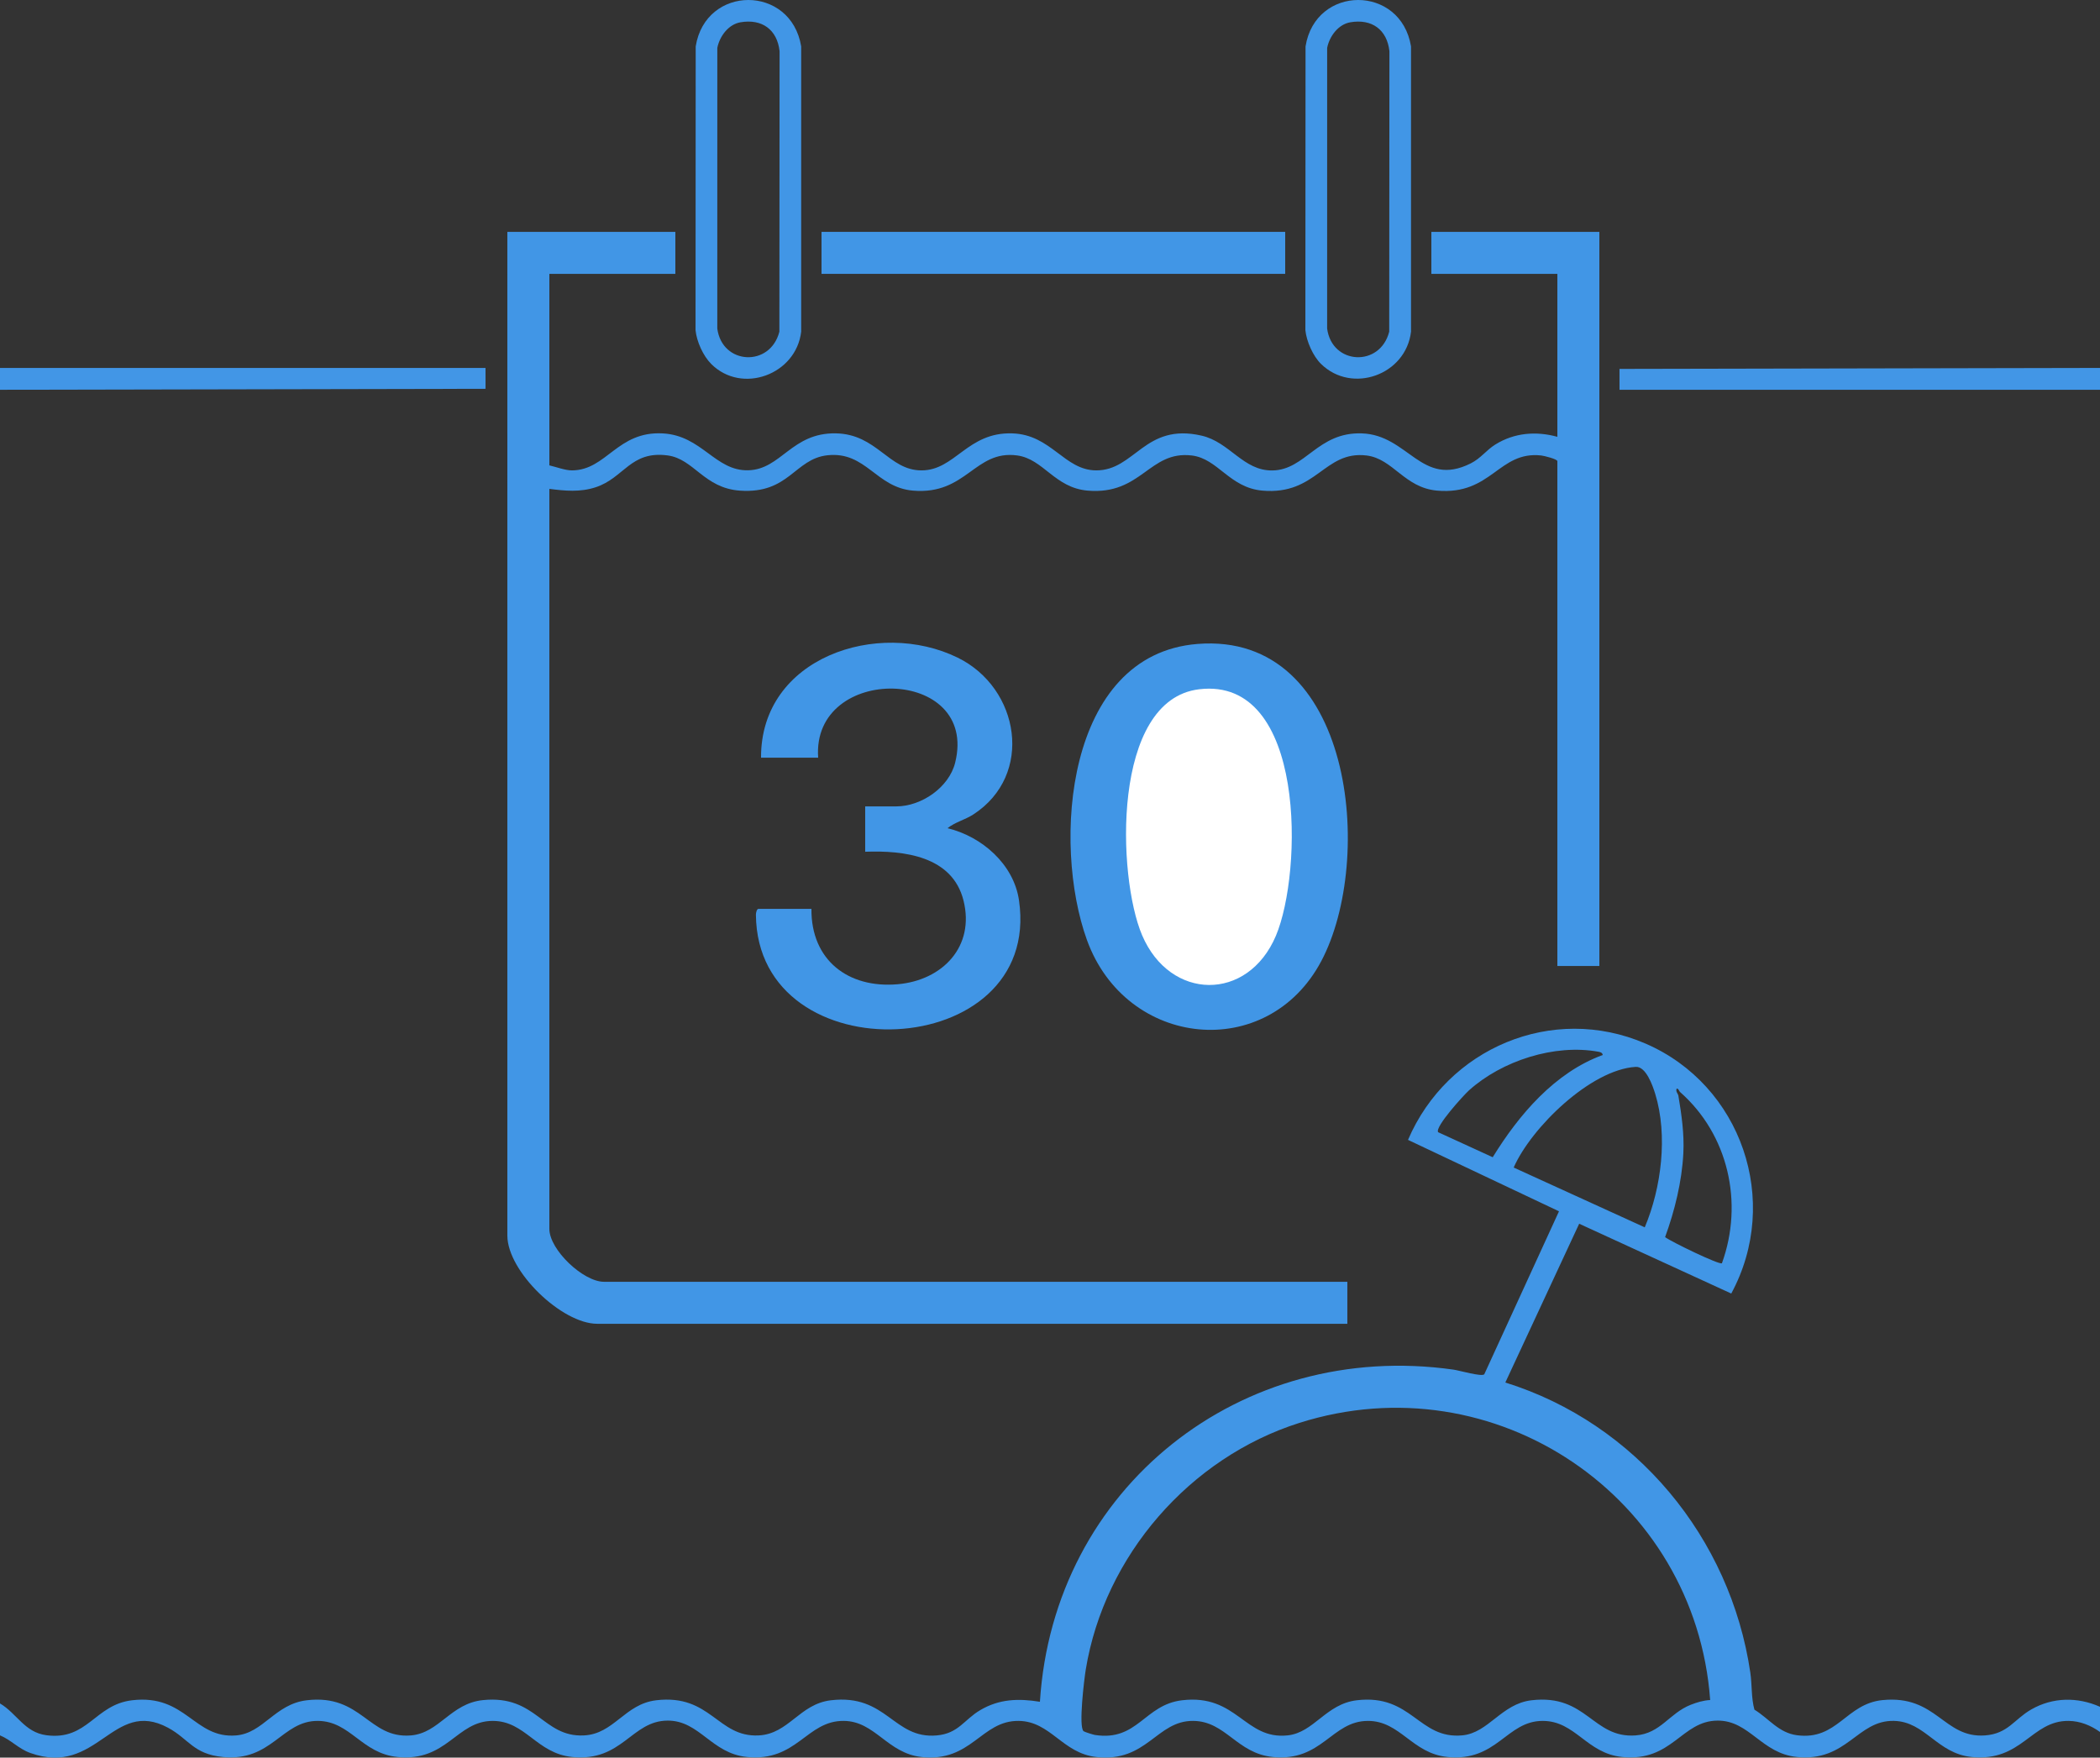 <?xml version="1.0" encoding="UTF-8"?>
<svg id="Ebene_1" data-name="Ebene 1" xmlns="http://www.w3.org/2000/svg" width="5000" height="4185.062" viewBox="0 0 5000 4185.062">
  <rect x="0" y="0" width="5000" height="4185.062" fill="#333333" stroke="none"/>
  <defs>
    <style>
      .cls-1 {
        fill: #4196e6;
      }

      .cls-2 {
        fill: #fff;
      }

      .cls-3 {
        fill: #4296e6;
      }
    </style>
  </defs>
  <polygon class="cls-3" points="0 876.103 1156.021 876.082 1156.07 925.8 0 928.103 0 876.103"/>
  <polygon class="cls-3" points="5000 876.103 5000 928.103 3855.979 928.124 3855.93 878.406 5000 876.103"/>
  <path class="cls-1" d="M1608,552.103v100h-300v456c16.117,3.661,37.686,12.053,53.997,11.952,82.406-.511,107.522-93.963,216.163-88.076,93.022,5.04,124.701,89.759,203.207,87.825,78.786-1.941,103.265-89.874,208.772-87.942,97.929,1.793,125.573,88.199,203.862,88.199,80.302,0,109.148-91.539,216.178-88.142,93.206,2.959,123.692,87.874,199.825,88.136,92.411.318,115.412-113.834,250.805-82.759,67.675,15.532,99.16,84.106,168.999,82.913,78.843-1.347,107.311-91.639,212.372-88.289,111.164,3.544,142.166,130.106,259.25,71.613,24.65-12.315,36.867-31.392,58.902-45.098,45.18-28.102,96.902-32.272,147.669-18.331v-388h-300v-100h400v1748h-100v-1202c0-5.036-31.746-12.829-38.42-13.566-101.613-11.22-117.83,95.019-247.723,83.711-78.165-6.805-105.117-76.191-168.294-83.694-101.105-12.008-118.232,94.964-247.706,83.694-78.584-6.84-105.897-76.269-168.294-83.694-101.688-12.1-119.248,94.522-247.705,83.695-78.92-6.652-105.286-75.416-168.197-83.806-101.126-13.487-120.308,94.552-247.803,83.806-88.55-7.464-111.821-94.18-203.888-84.164-78.045,8.49-91.066,92.369-208.14,84.192-85.719-5.987-109.548-75.51-172.169-83.834-88.542-11.77-103.502,53.587-171.507,75.815-36.982,12.087-72.21,8.613-110.154,3.846v1762c0,49.845,80.779,126,130,126h1770v100h-1786c-84.476,0-214-125.041-214-210V552.103h400Z"/>
  <path class="cls-1" d="M2851.196,1533.298c371.616-29.555,422.563,513.425,294.886,754.887-128.251,242.546-464.86,207.947-558.154-50.009-82.837-229.042-51.418-679.85,263.268-704.878Z"/>
  <path class="cls-1" d="M1812,1804.103c-1.131-238.902,278.883-330.898,468.18-238.18,147.719,72.353,182.347,279.431,37.121,373.48-19.421,12.577-43.667,18.329-61.296,32.657,81.542,19.599,157.692,85.521,170.199,171.84,56.256,388.262-623.376,418.422-626.403,34.006-.035-4.47,2.105-13.802,6.2-13.802h126c-1.164,122.082,87.539,189.809,205.484,179.487,106.573-9.327,184.141-89.606,156.545-199.516-26.542-105.713-141.447-119.387-234.029-115.971v-108h74c59.611,0,125.378-44.868,140.129-103.87,57.447-229.784-341.958-237.041-326.129-12.13h-136Z"/>
  <rect class="cls-1" x="1956" y="552.103" width="1104" height="100"/>
  <path class="cls-1" d="M4836.323,4070.426c-41.089,23.572-55.299,57.825-110.167,61.805-98.746,7.162-114.775-97.09-244.117-84.09-87.361,8.78-107.182,96.448-203.699,83.623-43.551-5.787-66.492-39.694-101.147-60.84-7.79-28.393-5.451-58.873-9.763-88.25-47.125-321.083-272.815-593.96-583.302-690.747l175.831-378.059,362.087,166.197c119.144-220.042,24.664-496.538-204.615-595.391-221.378-95.447-471.593,11.224-565.019,229.506l359.478,170.083-177.886,388.062c-5.805,6.511-59.74-9.155-73.164-11.06-505.964-71.793-952.497,280.648-984.845,790.851-51.231-8.177-96.613-6.888-142.091,19.889-38.716,22.796-51.617,55.701-103.727,60.26-103.391,9.045-118.489-99.427-251.745-83.732-74.993,8.833-100.325,80.239-172.241,83.726-98.018,4.753-113.648-99.046-243.759-83.726-74.977,8.828-100.431,80.325-172.241,83.726-98.615,4.67-112.374-97.004-240.151-84.119-77.087,7.773-103.913,78.52-171.854,84.116-100.539,8.281-117.151-99.169-247.752-83.722-75.901,8.977-103.449,78.39-168.248,83.722-100.207,8.245-119.074-98.949-247.752-83.722-88.983,10.53-105.602,96.293-204.092,83.232-52.043-6.902-69.984-51.736-110.341-75.663v76c26.405,10.876,43.94,31.845,72.085,41.915,160.517,57.434,195.817-131.362,328.052-60.052,49.734,26.82,59.831,62.628,130.355,69.644,117.072,11.646,140.603-86.95,226.832-85.953,77.174.892,103.591,77.441,189.168,85.953,118.362,11.774,140.113-86.135,226.835-85.946,77.94.169,104.149,77.485,189.165,85.946,119.752,11.918,140.754-86.647,227.508-86.647,75.776,0,103.928,78.237,188.492,86.647,119.694,11.904,141.515-86.986,230.832-85.953,74.538.862,103.348,77.258,185.097,86.025,119.101,12.773,141.733-87.057,230.903-86.025,76.205.882,104.175,77.103,185.099,86.027,120.927,13.336,143.063-87.043,230.901-86.027,77.176.893,103.591,77.441,189.168,85.953,117.899,11.727,139.888-86.151,226.835-85.947,76.798.181,104.799,77.555,189.165,85.947,118.363,11.773,140.113-86.135,226.835-85.946,77.942.169,104.15,77.489,189.165,85.946,119.765,11.914,140.73-86.647,227.508-86.647,75.771,0,103.925,78.229,188.492,86.647,119.611,11.907,142.984-87.943,230.85-85.973,74.73,1.676,102.74,77.798,185.149,85.974,120.204,11.926,141.655-86.973,230.833-85.955,27.067.309,52.993,10.708,74.677,26.446v-60c-53.627-23.83-112.609-22.974-163.677,6.323ZM3996,2608.103c-.539-3.221-6.935-9.232-3.96-16,4.81-.335,5.75,6.057,7.96,8,115.053,101.176,151.89,263.898,99.826,407.872-6.051,4.371-121.15-51.366-135.312-62.274,22.94-62.808,40.036-132.468,43.448-199.637,2.373-46.72-4.303-92.156-11.961-137.961ZM3424.156,2695.922c-8.539-12.209,60.697-88.229,73.741-99.922,78.292-70.183,203.214-110.765,307.896-91.69,4.777.87,9.47,2.198,10.203,7.75-114.248,41.746-199.466,142.027-261.898,243.433l-129.942-59.571ZM3604,2780.048c41.768-95.082,183.373-233.326,290.647-239.706,24.176-1.438,40.17,43.995,46.479,64.636,30.182,98.743,14.627,223.392-25.042,317.454l-312.084-142.383ZM4025.279,4059.382c-51.102,20.225-71.539,68.566-131.121,72.847-102.217,7.346-116.015-99.205-247.727-83.696-71.802,8.454-102.057,77.521-164.47,83.516-104.523,10.039-120.111-99.133-251.53-83.516-73.418,8.724-101.936,76.849-164.399,83.588-102.775,11.089-120.282-99.123-251.599-83.586-89.969,10.645-105.495,98.393-207.47,82.609-4.186-.648-24.854-7.179-27.025-8.978-12.421-10.289,1.539-124.409,5.224-146.9,44.415-271.034,247.699-504.584,508.759-587.241,466.012-147.55,942.763,176.286,977.917,659.932-16.206.867-31.59,5.501-46.559,11.425Z"/>
  <path class="cls-2" d="M2855.12,1641.22c255.684-30.631,246.367,436.534,182.813,586.816-66.801,157.959-252.004,155.225-318.654-1.211-59.535-139.736-73.016-560.583,135.841-585.605Z"/>
  <path class="cls-1" d="M1907.57,110.533c-24.11-147.467-227.527-147.288-251.14,0l-.392,675.532c2.69,27.131,18.084,61.343,37.372,80.628,73.036,73.024,202.36,25.247,214.16-77.02V110.533ZM1855.652,789.755c-21.602,85.172-136.478,79.253-147.815-7.489l.065-668.26c5.414-27.6,26.506-56.048,55.053-60.937,51.216-8.77,87.493,17.237,93.206,68.873l-.51,667.813Z"/>
  <path class="cls-1" d="M3359.57,110.533c-24.11-147.467-227.527-147.288-251.14,0l-.392,675.532c2.642,26.649,18.168,61.873,37.378,80.621,74.029,72.247,202.309,25.642,214.154-77.013V110.533ZM3307.652,789.755c-21.602,85.172-136.478,79.253-147.815-7.489l.065-668.26c5.414-27.6,26.506-56.048,55.053-60.937,51.216-8.77,87.493,17.237,93.206,68.873l-.51,667.813Z"/>
</svg>